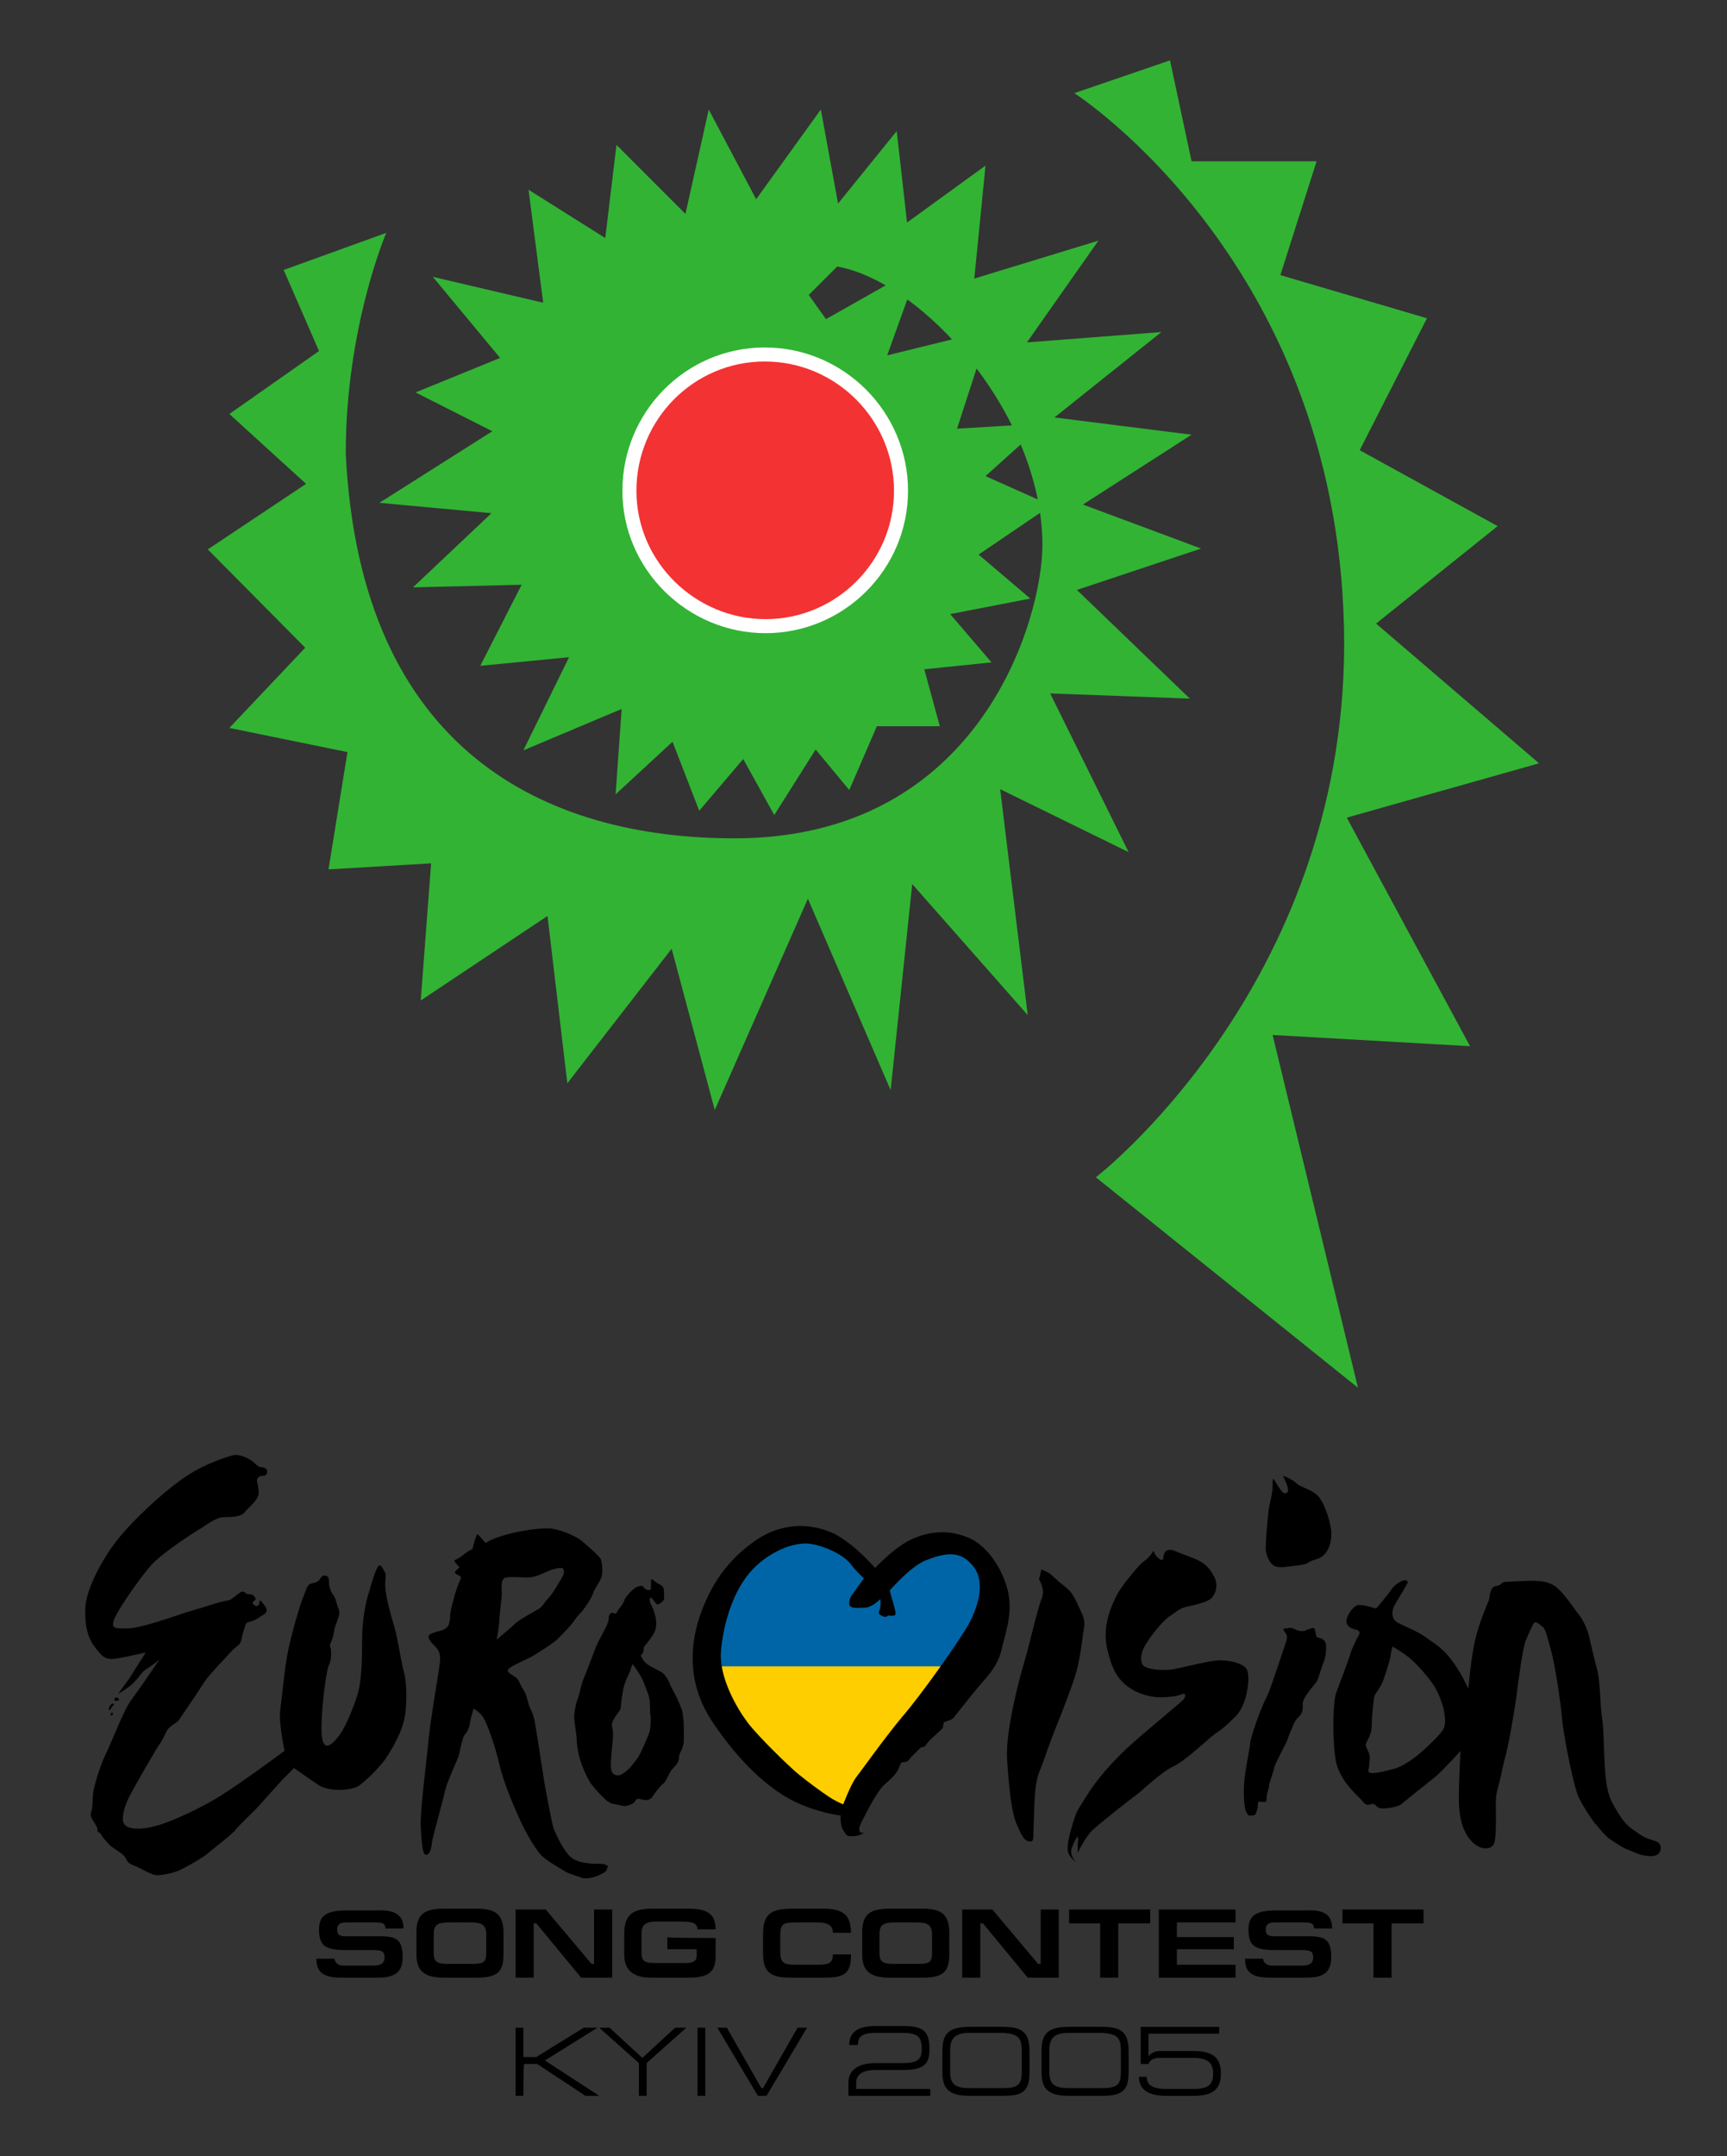 <?xml version="1.0" encoding="utf-8"?>
<!-- Generator: Adobe Illustrator 21.0.2, SVG Export Plug-In . SVG Version: 6.00 Build 0)  -->
<svg version="1.1"
	 id="svg2" inkscape:version="0.47 r22583" sodipodi:docname="ESC 2006.svg" xmlns:cc="http://creativecommons.org/ns#" xmlns:dc="http://purl.org/dc/elements/1.1/" xmlns:inkscape="http://www.inkscape.org/namespaces/inkscape" xmlns:rdf="http://www.w3.org/1999/02/22-rdf-syntax-ns#" xmlns:sodipodi="http://sodipodi.sourceforge.net/DTD/sodipodi-0.dtd" xmlns:svg="http://www.w3.org/2000/svg"
	 xmlns="http://www.w3.org/2000/svg" xmlns:xlink="http://www.w3.org/1999/xlink" x="0px" y="0px" viewBox="0 0 200.3 250"
	 style="enable-background:new 0 0 200.3 250;" xml:space="preserve">
<rect x="0" y="0" width="200.3" height="250" fill="#333333" stroke="none"/>
<style type="text/css">
	.st0{fill:#FFCE00;}
	.st1{fill:#0065A6;}
	.st2{fill:#32B334;}
	.st3{fill:#F33233;stroke:#FFFFFF;stroke-width:1.626;}
</style>
<defs>
	
	
		<inkscape:perspective  id="perspective10" inkscape:persp3d-origin="372.04724 : 350.78739 : 1" inkscape:vp_x="0 : 526.18109 : 1" inkscape:vp_y="0 : 1000 : 0" inkscape:vp_z="744.09448 : 526.18109 : 1" sodipodi:type="inkscape:persp3d">
		</inkscape:perspective>
	
		<inkscape:perspective  id="perspective2824" inkscape:persp3d-origin="0.5 : 0.33333333 : 1" inkscape:vp_x="0 : 0.5 : 1" inkscape:vp_y="0 : 1000 : 0" inkscape:vp_z="1 : 0.5 : 1" sodipodi:type="inkscape:persp3d">
		</inkscape:perspective>
	
		<inkscape:perspective  id="perspective3595" inkscape:persp3d-origin="285 : 76.076665 : 1" inkscape:vp_x="0 : 114.115 : 1" inkscape:vp_y="0 : 1000 : 0" inkscape:vp_z="570 : 114.115 : 1" sodipodi:type="inkscape:persp3d">
		</inkscape:perspective>
	
		<inkscape:perspective  id="perspective3643" inkscape:persp3d-origin="0.5 : 0.33333333 : 1" inkscape:vp_x="0 : 0.5 : 1" inkscape:vp_y="0 : 1000 : 0" inkscape:vp_z="1 : 0.5 : 1" sodipodi:type="inkscape:persp3d">
		</inkscape:perspective>
</defs>
<sodipodi:namedview  bordercolor="#666666" borderopacity="1.0" id="base" inkscape:current-layer="g3272" inkscape:cx="169.8546" inkscape:cy="108.0654" inkscape:document-units="px" inkscape:guide-bbox="true" inkscape:pageopacity="0.0" inkscape:pageshadow="2" inkscape:window-height="1000" inkscape:window-maximized="1" inkscape:window-width="1920" inkscape:window-x="-8" inkscape:window-y="-8" inkscape:zoom="1.7417504" pagecolor="#ffffff" showgrid="false" showguides="true">
	<inkscape:grid  empspacing="5" enabled="true" id="grid2830" snapvisiblegridlinesonly="true" type="xygrid" visible="true">
		</inkscape:grid>
</sodipodi:namedview>
<g>
	<path id="path3701" class="st0" d="M82,192.2c0.1,0.2,3.8,9.1,3.8,9.1l8,6.7l4.5,1.5l4.6-5.1l9.1-11l0.2-3.2
		C112.2,190.2,82,192.2,82,192.2z"/>
	<path id="path3703" class="st1" d="M82,193.2h30.7l1.5-3.5l0.5-6.6l-2.7-3.8l-3.9-0.1l-4.4,3.4l-3-0.2l-3.3-2.9l-6.9-1.4
		c0,0-5,3.6-5.4,4.1c-0.4,0.5-3.1,6.9-3.1,6.9S82,193.2,82,193.2z"/>
	<path id="path3705" d="M26.7,185.5c-1.6,0.3-2.5,0.7-4.3,1.2c-1.7,0.5-3.5,1.2-5.4,1.7c-1.9,0.5-2.3,0.4-3.1,0.4
		c-0.8,0-1.1-0.3-0.4-1.6c0.7-1.3,2.9-4.5,4.1-5.8c1.3-1.4,4.7-3.6,5.7-4.2c0.9-0.6,1.9-1.3,2.7-1.3c0.8,0,2,0,2.4-0.6
		c0.5-0.6,1.6-1.4,1.6-2.2c0-0.9-0.2-1.1-0.2-1.5c0.1-0.4,0.4-0.5,0.8-0.5c0.4,0,0.6-0.7,0.1-0.9c-0.5-0.2-0.5,0.1-1.1-0.5
		c-0.6-0.6-1.8-1.1-2.4-1c-0.7,0.1-3.6,1.1-5.5,2.4c-1.9,1.2-5.2,4.1-7.3,6.5c-2.1,2.3-4.4,6.4-4.5,8.8c-0.1,2.4,0.4,3.7,1.2,4.7
		c0.8,1,1.1,1.4,2.4,1.2c1.2-0.2,3.4-0.7,3.4-0.7s-1.4,2.2-1.9,3c-0.6,0.8-1.3,1.8-1.3,1.8s1.5-0.9,1.9-1.4c0.5-0.5,0.7-1,1.4-1.5
		c0.7-0.4,1.5-1.1,1.5-1.1s-2.3,3.4-3.2,4.6c-0.9,1.1-2.3,4.9-3,6.3c-0.7,1.4-1.5,4.1-1.5,4.7c-0.1,0.7,0,0.7-0.1,1.5
		c-0.1,0.8-0.4,0.8,0.1,1.6c0.5,0.8,0.5,0.8,0.5,1.1c0,0.3,0.3,0.2,0.5,0.6c0.2,0.4,0.4,0.5,0.8,1c0.4,0.5,1.8,1.1,2,1.7
		c0.3,0.6,0.5,0.6,1.4,1c0.8,0.4,1.5,0.8,2,0.9c0.5,0.1,2-0.2,2.7-0.5c0.7-0.3,3-1.6,3.5-2.1c0.6-0.5,2.3-1.8,3-2.5
		c0.6-0.8,2.2-2.2,2.9-3c0.6-0.7,2-2.2,2.6-2.9c0.6-0.6,1.4-1.4,1.4-1.4s1.7,1.2,2.9,2c1.3,0.8,3.9,0.6,4.7,0
		c0.9-0.7,1.8-1.6,2.3-2.2c0.6-0.6,1-1.3,1.6-2.3c0.5-1,1.1-2,1.4-3.7c0.2-1.7,0.2-3.8-0.2-5.1c-0.3-1.2-0.7-3.9-1.1-5.2
		c-0.4-1.3-0.9-3.2-1-4.3c-0.1-1.1,0.2-1.5-0.1-2c-0.3-0.5-0.5-1-0.8-0.5c-0.3,0.5-0.7,1.8-1,2.9c-0.4,1.1-0.8,3.4-0.8,5.4
		c0,2,0,4.9-0.6,6.7c-0.6,1.8-1.5,3.9-2.2,4.7c-0.7,0.9-1.8,1.9-1.9-0.5c-0.1-2.3,0.5-7,0.8-7.7c0.3-0.7,0.3-1,0.3-1.7
		c0-0.7-0.3-0.5,0-1.1c0.3-0.6,0.3-1.3,0.5-1.9c0.2-0.6,0.6-1.3,0.4-1.9c-0.3-0.6-0.3-1.2-0.6-1.6c-0.3-0.4-0.4-0.7-0.5-1.1
		s0.1-1.1-0.4-1.2c-0.4-0.1-0.5,0.1-0.7,0.4c-0.2,0.3-0.5,0.4-1,0.5c-0.5,0.1-0.6,0.8-0.9,1.5c-0.3,0.6-1.5,4.6-1.9,6.9
		c-0.4,2.3-0.6,4.9-0.8,6.3c-0.2,1.4,0.5,4.7,0.5,4.7s-5,3.7-7.1,5c-2.1,1.4-5.9,3.2-7.8,3.7c-1.8,0.5-3.1,0.4-3.6-0.1
		c-0.5-0.5-0.2-1.8,0.4-3.1c0.6-1.2,3.3-5.9,3.7-6.4c0.4-0.6,0.5-1,0.8-1.5c0.3-0.5,1-0.8,1.3-1.1c0.2-0.3,1.5-2.2,2.1-3.1
		c0.6-0.9,0.7-1.1,1.2-1.8c0.5-0.6,1.3-1.5,1.7-1.9c0.4-0.4,0.8-0.9,1.3-1.4c0.5-0.5,0.9-0.6,1-1.2c0.1-0.6,0.3-1.1,0.4-1.5
		c0.1-0.3,0.1-0.5,0.7-0.6c0.7-0.2,1.1-0.6,1.5-0.8c0.4-0.3,0.4-0.5,0.2-0.9c-0.3-0.4-0.7-1-0.7-0.6c0,0.4-0.3,0.7-0.6,0.4
		c-0.4-0.3-0.1-0.4,0.1-0.6c0.2-0.2-0.3-0.6-0.3-0.6l-0.7-0.1c0,0-0.3-0.4-0.7-0.2C27.5,184.9,26.7,185.5,26.7,185.5z"/>
	<path id="path3707" d="M13.4,196.8c-0.1,0.2-0.3,0.3,0,0.4c0.2,0,0.4,0,0.4-0.2C13.7,196.8,13.4,196.8,13.4,196.8z"/>
	<path id="path3709" d="M12.9,197.6c-0.2,0.2-0.3,0.5-0.3,0.6c0.1,0.1,0.2,0.1,0.3-0.2c0.2-0.3,0.4-0.3,0.3-0.4
		C13.1,197.4,12.9,197.6,12.9,197.6z"/>
	<path id="path3711" d="M12.9,198.6c-0.1,0.2-0.1,0.2,0,0.3c0.1,0,0.2-0.1,0.2-0.2C13.1,198.5,12.9,198.6,12.9,198.6z"/>
	<path id="path3713" d="M69.6,216.1c-0.7,0-2.4,0-3.3-0.7c-0.9-0.7-1.8-2.7-2.1-3.4c-0.2-0.7-0.6-2.9-0.9-4.4
		c-0.3-1.6-0.8-5.2-1-6.3c-0.2-1.1-0.3-2.3-0.7-3c-0.4-0.7-0.4-1.6-0.9-2.4c-0.6-0.9-0.4-1.1-1-1.5c-0.6-0.4-1.1-0.6-0.6-1
		c0.5-0.4,2.2-1.1,2.7-1.4c0.5-0.3,2.6-1.6,3-2.1c0.5-0.5,1.4-1.4,1.8-2c0.4-0.6,0.6-0.7,1-1.2c0.4-0.5,1-1.4,1.2-2
		c0.2-0.6,0.6-1,0.9-1.7c0.3-0.7,0.1-1.8,0-2.2c-0.2-0.4-1.8-1.8-2.3-2.2s-2.5-1.4-3.9-1.4c-1.3,0-3,0.3-3.9,0.5
		c-0.9,0.2-1.8,0.5-2.3,0.7c-0.5,0.2-1,0.5-1,0.5s-0.3-0.4-0.6-0.7c-0.3-0.3-0.3-0.5-0.5,0c-0.2,0.5-0.4,1.4-0.4,1.4
		s-0.5,0.2-1.1,0.7c-0.6,0.5-1,0.6-1,0.6s0,0.2,0.3,0.5c0.3,0.3,0.3,0.3,0.3,0.3s-0.2,0.2-0.3,0.3c-0.1,0.1-0.4,0.3-0.1,0.5
		c0.3,0.2,0.7,0.2,0.5,0.6c-0.2,0.5-0.4,0.9-0.7,2c-0.3,1.1-0.5,1.8-0.5,2.5c-0.1,0.6-0.1,0.9-0.5,1.2c-0.4,0.3-0.9,0.3-1.4,0.5
		c-0.5,0.2-0.9,0.3-0.3,1.1c0.6,0.7,1.2,0.9,1,2.5c-0.2,1.6-1.2,7.1-1.4,9.9c-0.3,2.8-0.9,7.5-0.8,9.1c0.1,1.6,0.2,3,0.5,3.1
		c0.3,0.2,0.7-0.2,0.8-1.4c0.2-1.1,1.3-4.9,1.5-5.9c0.2-0.9,1-2.7,1.4-3.6c0.4-0.8,0.5-2.6,1-3.1c0.5-0.5,0.5-1.5,0.7-2.1
		c0.2-0.6,0.2-0.8,0.2-0.8s0.8,0.4,1.2,1.1c0.4,0.7,1.3,3.1,1.8,5.3c0.5,2.2,1.8,5.2,2.5,6.7c0.7,1.5,1.6,3,2.2,3.7
		c0.5,0.7,2.2,1.6,2.8,2c0.6,0.4,1.6,0.6,2,0.8c0.5,0.2,1.5,0,2.1-0.3c0.6-0.3,0.9-0.4,0.9-0.8C70.7,216.4,70.3,216.1,69.6,216.1z
		 M57.6,190.1c0,0,0.2-1,0.3-1.9c0-0.9,0.3-2.9,0.3-3.4c0-0.5-0.2-1.8,0.5-1.9c0.7-0.1,1.9,0,2.5,0c0.7,0,1.4-0.3,2.3-0.7
		c0.9-0.4,1.3-0.4,1.6-0.4c0.3,0,0.4,0.3,0.2,0.9c-0.3,0.5-1.2,2.1-1.7,2.6c-0.5,0.5-0.7,1.1-1.4,1.4c-0.7,0.4-1.6,0.9-2.3,1.4
		C59.2,188.8,57.6,190.1,57.6,190.1z"/>
	<path id="path3715" d="M79.1,198.3c-0.4-1.2-1.1-2.4-1.3-2.8c-0.2-0.5-0.5-1.3-1.2-1.7c-0.7-0.4-1.1-0.5-1.6-0.9
		c-0.5-0.4-0.7-1-0.7-1s0.2,0,0.3-0.4c0.1-0.4,0-0.5,0.2-0.7c0.2-0.2,1-1.2,1.2-1.8c0.2-0.6,0.1-1.4-0.1-2c-0.2-0.7-0.4-0.9-0.5-1.2
		c-0.1-0.4,0-0.7,0.2-0.5c0.2,0.2,0.4,0.6,0.6,0.7c0.2,0.1,0.5-0.2,0.7-0.4c0.2-0.1,0.1-0.5,0.1-1.1s-0.3-0.7-0.7-0.9
		c-0.4-0.2-0.8-0.8-0.8-0.3c0,0.5,0,0.7,0,0.9c0,0.2-0.5,0.2-0.7,0c-0.2-0.2-0.2-0.4-0.6-0.3c-0.5,0.1-0.5,0.2-0.9,0.5
		c-0.3,0.3-0.8,0.8-0.9,1.2c-0.2,0.4-0.2,0.4-0.5,0.8c-0.3,0.3-0.3,0.6-0.5,0.7c-0.2,0-0.4-0.3-0.7,0.1c-0.2,0.4,0,0.4-0.2,0.9
		c-0.1,0.5-1.1,2.1-1.4,2.9c-0.3,0.8-1.1,2.9-1.4,3.6c-0.3,0.7-0.5,1.9-0.7,2.4c-0.2,0.5-0.4,1.4-0.4,2.1s0.3,2,0.3,2.8
		c0,0.8,0.4,2.4,0.7,3c0.2,0.6,0.8,1.8,1.1,2.1c0.3,0.4,1,1.2,1.7,1.8c0.7,0.5,0.8,0.3,1.5,0.5c0.7,0.2,0.7,0.1,1.3-0.1
		c0.6-0.2,0.4-0.8,1.1-0.6c0.7,0.2,1.1,0.1,1.4-0.3c0.2-0.4,0.8-1.1,1.1-1.4c0.3-0.2,0.4-0.4,0.6-0.8c0.2-0.4,0.3-0.6,0.5-0.9
		c0.2-0.2,0.7-0.7,0.8-1.1c0.1-0.4,0-0.5,0.2-0.9c0.2-0.4,0.2-0.4,0.4-1.1C79.3,201.3,79.4,199.5,79.1,198.3z M75.3,200.9
		c-0.2,0.5-0.9,2.3-1.4,3c-0.5,0.7-1,1.3-1.6,1.7c-0.5,0.4-1.3,0.3-1.4-0.4c-0.2-0.7,0.2-3.2,0.2-4.1s-0.3-1,0-1.6
		c0.2-0.5,1-1.3,0.9-1.6c0-0.3,0.2-1.8,0.4-2.5s0.6-1.4,0.7-1.7c0.1-0.4,0.3-0.8,0.3-0.8c0,0.2,0.3,0.4,0.7,1.1
		c0.5,0.7,0.9,2,1.1,2.5c0.2,0.5,0.2,1.6,0.2,2.1C75.5,199,75.5,200.4,75.3,200.9z"/>
	<path id="path3717" d="M116.8,184.1c-0.8-2.8-2.7-5.2-4.7-5.9c-2-0.8-4.2-0.7-6.2,0.2c-2,0.8-4.4,3.4-4.4,3.4s-2.4-2.8-4.8-4
		c-2.4-1.1-5.8-1.5-9.2,0.9c-3.4,2.4-5.1,5.3-6.2,8.3c-1.1,3-1.9,7.8,1.3,12.6c3.2,4.8,6.6,7.8,9.4,9.2c2.8,1.4,5.5,1.7,5.5,1.7
		s-0.1,1.1,0.3,1.7c0.4,0.6,0.3,0.7,1.1,0.7c0.8,0,1.3-0.4,1.3-0.4s-1,0.2-0.3-1.2s1.8-3.5,2.5-4.2c0.7-0.7,1.3-1.1,1.7-1.8
		c0.4-0.7,0.2-1,0.8-1c0.6-0.1,0.4-0.2,0.8-0.6c0.4-0.4,0.6-0.6,0.9-0.9c0.3-0.4,0.6-0.1,0.8-0.5c0.2-0.4,1.4-1.4,1.8-1.8
		c0.4-0.4,0-0.8,0.5-0.9c0.5-0.2,0.8-0.2,1.1-0.7c0.4-0.5,2.3-2.9,3-3.7c0.7-0.8,1.8-1.9,2.3-3.7
		C116.6,189.3,117.6,186.9,116.8,184.1z M112.3,188.4c-1.2,2.1-5.6,8.3-7.7,10.7c-2,2.4-4.7,6.2-5.4,7.1c-0.6,0.9-1.4,3-1.4,3
		s-0.8-0.3-1.7-0.9c-0.9-0.6-2.4-1.7-3.5-2.6s-4.7-4.4-5.9-6c-1.2-1.6-3.2-5-3.1-8c0.2-2.9,1.2-6.8,3.3-9.3c2.1-2.5,5.3-3.7,7.1-3.4
		c1.9,0.3,4,1.4,4.7,2.4c0.8,1,1.5,1.6,1.5,1.6s-0.6,0.8-1,1.4c-0.5,0.6-0.6,0.9-0.6,0.9s-0.3,0.8,0.1,1c0.4,0.2,1,0.1,1.5,0.1
		c0.5,0,0.6-0.1,1-0.3c0.4-0.2,0.9-0.7,0.9-0.7s0.1,0.9-0.1,1.3c-0.2,0.4,0,0.5,0.4,0.7c0.4,0.2,0.6-0.1,0.6-0.1s0.6,0.1,0.7,0
		c0.2,0,0.2-0.3,0.1-0.7c-0.1-0.4-0.3-1.1-0.4-1.4c-0.1-0.3-0.2-0.8-0.2-0.8s2.4-2.8,4.2-3.5c1.8-0.7,3.8-1.3,5.3,0.5
		C114.4,183.2,113.5,186.2,112.3,188.4L112.3,188.4z"/>
	<path id="path3719" d="M121.4,203.1c0.5-1.4,1.4-3.7,1.7-4.4c0.3-0.8,1.2-3.1,1.6-4.4c0.4-1.2,0.8-3.7,0.9-4.8
		c0.2-1.1,0.3-1.6-0.2-2.6c-0.5-1-0.8-2-1.6-2.7c-0.9-0.8-0.7-0.5-1.3-1.1c-0.6-0.5-0.7-0.7-1.2-0.9c-0.5-0.2-0.5-0.4-0.6,0.1
		c-0.1,0.5-0.2,0.8-0.2,0.8s0.8,1.2,0.3,2.3c-0.5,1.2-1.5,5.7-2,7.3c-0.5,1.6-2.2,8-2,11.2c0.2,3.2,0.5,6.4,1.2,7.8
		c0.6,1.4,0.9,1.8,1.5,1.8c0.5,0,0.3-0.5,0.4-2.3c0.1-1.8,0-4.3,0.7-5.9C121.2,203.8,121.4,203.1,121.4,203.1L121.4,203.1z"/>
	<path id="path3721" d="M125,214.8c0,0,0.9-1.8,1.6-2.5c0.7-0.7,4.5-3.7,5.2-4.2c0.7-0.5,2.8-2.6,4.3-3.3s4.2-3.4,5-3.9
		c0.8-0.5,1.6-1.3,2-1.7c0.5-0.4,1.1-1.3,1.4-2.5c0.3-1.2,0.5-2.9-0.1-3.4c-0.5-0.5-1.8-0.8-2.9-0.8c-1.1,0-3.7,0.7-5.2,1
		c-1.5,0.3-3.4,0-3.7-0.4c-0.4-0.4-0.3-1.5,0.2-2.3c0.5-0.9,1.9-2.7,2.7-3.3c0.8-0.5,1.2-1,2.1-1.2c0.9-0.2,2.4-0.5,2.9-1
		c0.5-0.5,0.9-1.6,0.2-2.7c-0.6-1.1-1.3-1.6-2.7-2.1c-1.4-0.5-1.9-0.8-2.2-0.8c-0.3,0-0.5,0-0.7,0.3c-0.2,0.3-0.2,0.8-0.2,0.8
		s-0.2,0.2-0.6-0.2c-0.4-0.3-0.5-0.8-0.5-0.8s-0.6,0.9-1.1,1.2c-0.5,0.3-2.4,2.6-3.1,3.8c-0.6,1.2-1.8,3.6-1.2,6.3
		c0.6,2.7,1.4,4,3.3,5c1.9,0.9,3.4,0.7,4.3,0.6c0.9-0.1,1.2-0.4,1.4-0.3c0.1,0.1,0.1,0.5-0.3,0.8c-0.4,0.4-4.2,3.5-6.4,5.5
		c-2.2,2.1-3.5,3.7-4.6,5.4c-1.1,1.8-1.2,1.7-1.7,3.4c-0.5,1.7-0.7,2.8-0.5,3.3c0.2,0.6,0.9,1.1,0.9,1.1s-0.8-0.8-0.5-1.6
		c0.3-0.9,0.7-1.4,0.7-1.4s0.1,0.4,0,0.8C125,214.4,125,214.8,125,214.8z"/>
	<path id="path3723" d="M148.8,171.1c0,0,1.1,0.4,1.6,0.9c0.5,0.5,1.9,0.7,2.6,1.6c0.7,0.9,1.5,3.3,1.4,4.4c0,1.1-0.5,2.5-1.8,2.8
		c-1.3,0.4-0.5,0.5-2.1,0.7c-1.6,0.2-2,0.3-2.6,0.1c-0.6-0.2-1.1-1.3-1.1-2.1c0-0.8,0.2-3.6,0.4-4.8c0.3-1.3,0.4-1.9,0.4-2.4
		c0-0.5,0-1.1,0.2-0.7c0.2,0.3,0.4,0.7,0.7,1.1c0.3,0.4,0.4,0.5,0.7,0.4c0.3-0.1,0.2-0.6,0-1.1C149,171.5,148.8,171.1,148.8,171.1
		L148.8,171.1z"/>
	<path id="path3725" d="M151.1,197.4c0.3-1.1,1.5-2.1,1.7-2.6c0.2-0.5,0.5-1.6,0.8-2.3c0.2-0.7,0.2-1.1,0.2-1.5c0-0.4,0-0.7-0.5-1
		c-0.5-0.2-0.6,0-0.7-0.6c-0.1-0.7-0.2-0.7-0.5-0.6c-0.3,0.1-0.7,0.2-0.8,0.3c-0.1,0-0.6,0.1-1.1-0.2c-0.5-0.2-0.5-0.2-0.9-0.1
		c-0.4,0-0.6,0-0.3,0.4c0.3,0.4,0.3,0.6,0.2,1c-0.1,0.4-0.9,2.7-1.3,3.9c-0.4,1.2-0.7,2.1-1.2,3.1c-0.5,1-1.6,4-1.7,4.9
		c-0.1,0.9-0.6,3.2-0.7,4.6c-0.1,1.4,0,3.1,0.3,3.5c0.3,0.4,0.2,0.3,0.6,0.3c0.5,0,0.5-0.3,0.6-0.7c0.2-0.4-0.1-1,0.4-0.9
		c0.5,0,0.7,0.2,0.7-0.4c0-0.6,0.3-1.1,0.3-1.6c0.1-0.4,0.6-1.8,0.6-2c0-0.2,1.1-2.3,1.3-2.7c0.2-0.3,0.4-1.1,0.6-1.5
		c0.2-0.3,0.3-1.1,0.9-1.6c0.5-0.5,0.5-0.9,0.5-1.3C151.1,197.7,151.1,197.4,151.1,197.4L151.1,197.4z"/>
	<path id="path3727" d="M191.5,213.3c-0.7-0.2-1.2-0.5-2-1.1c-0.8-0.5-1.4-1.2-2.3-2.8c-0.9-1.5-1-3.3-1.1-5.1
		c-0.1-1.8-0.1-4-0.3-5.2c-0.2-1.2-0.2-3.9-0.5-5.3c-0.4-1.4-0.9-3.7-1-4.1c-0.1-0.5-0.7-2-1.2-2.5c-0.4-0.5-1.4-2.1-2.5-3.1
		c-1.1-1-3-0.8-3.7-0.8c-0.6,0-1.6,0.1-2.2,0.1c-0.6,0-0.5,0.4-1.2,0.5c-0.7,0.1-0.7,1.1-0.8,1.6c-0.2,0.5-1.1,2.5-1.6,4.6
		c-0.5,2.1-0.8,5.7-0.8,5.7s-0.7-1.6-1.7-3c-1-1.4-1.7-1.9-3-2.8c-1.3-1-3.2-1.6-3.7-2c-0.5-0.4-0.5-1.2-0.2-1.8
		c0.3-0.6,1.1-1.8,1.4-2.4c0.4-0.5,0-0.7-0.5-0.5c-0.4,0.2-0.9,0.5-1.3,1.1c-0.4,0.6-1.7,2.1-1.7,2.1s-1.6-0.5-2.1-0.4
		c-0.5,0.1-1.1,0.9-1.3,1.6c-0.2,0.7,0.4,1.1,0.9,1.2c0.5,0.1,0.7,0.3,0.5,0.7c-0.2,0.3-0.8,1.5-1,2.2c-0.2,0.7-1.3,3.6-1.6,4.4
		c-0.4,0.8-0.5,5.3-0.1,7.8c0.4,2.5,2.7,4.3,3.1,4.8c0.4,0.5,0.5,0.5,1,0.4c0.5-0.2,0.5,0.2,0.9,0.4c0.4,0.2,2,0,2.6-0.4
		c0.6-0.5,3.1-2.5,4.1-3.3c1-0.9,2.8-2.9,2.8-2.9s-0.2,3.1-0.2,5.5s0.5,4.1,1.7,5.2c1.2,1,2.2,0.6,2.4,0c0.2-0.6,0.2-2.1,0.2-3.2
		c0-1.1-0.1-2.1,0.2-3.1c0.3-1,0.5-2.2,0.8-3.4c0.4-1.2,1.2-5.9,1.4-7.5s0.7-5.5,1.1-6.4s0.7-1.6,0.9-1.9c0.2-0.3,0.6,0.1,1,0.4
		c0.4,0.3,0.6,1.4,1,2.8c0.4,1.4,1.1,5.7,1.3,8.2c0.3,2.5,1.4,7.8,1.9,8.8c0.5,1,1.2,2.1,1.8,2.9c0.6,0.7,1.4,1.7,1.9,2
		c0.5,0.3,1.3,0.9,2.1,1.2c0.8,0.3,1.2,0.6,2.3,0.7c1,0.1,1.4-0.4,1.4-0.8C192.7,213.7,192.2,213.5,191.5,213.3L191.5,213.3z
		 M167.4,200.5c-0.4,0.7-2.6,2.8-3.5,3.4c-0.9,0.6-1.6,1.1-2.7,1.3c-1,0.3-2.2,0.5-2.4,0.3c-0.2-0.2,0-0.5,0-0.9
		c0-0.4,0.2-0.9-0.1-1.5c-0.2-0.6-0.5-0.6-0.1-1.3c0.4-0.7,0.5-1.3,0.5-1.9c0-0.7,0.2-2.9,0.3-3.2c0.1-0.4,0.7-1,1-1.8
		c0.3-0.8,0.9-2.7,0.9-3s0.2-1,0.2-1s1.8,1,2.7,2c0.9,0.9,1.8,2,2.2,2.7c0.4,0.6,0.8,1.7,1,2.4C167.5,198.5,167.8,199.8,167.4,200.5
		L167.4,200.5z"/>
	<path id="path3729" d="M46.8,223.6h-2.1c0-0.5-0.2-0.7-1.1-0.7h-3.5c-0.6,0-1,0.2-1,0.8c0,0.7,0.4,0.8,1,0.8h3.8
		c1.9,0,2.8,0.2,2.8,2.4c0,1.7-0.8,2.4-2.9,2.4h-4.2c-2.2,0-2.9-0.7-2.9-2.2h2.1c0,0.4,0.4,0.8,1,0.8h3.5c0.9,0,1.3-0.3,1.3-0.9
		c0-0.6-0.1-0.9-1.3-0.9h-3.1c-2.4,0-3.2-0.4-3.2-2.4c0-1.6,0.9-2.2,3.2-2.2h3.5C45.9,221.4,46.8,222.1,46.8,223.6z"/>
	<path id="path3731" d="M50.3,226.4v-2.1c0-1.1,0.4-1.4,1.7-1.4h2.7c1.2,0,1.7,0.3,1.7,1.4v2.1c0,1.1-0.3,1.3-1.6,1.3h-2.8
		C50.7,227.7,50.3,227.5,50.3,226.4z M58.4,226.6v-2.5c0-2.2-1-2.8-3.1-2.8h-3.8c-2.4,0-3.2,0.7-3.2,2.8v2.5c0,1.9,0.9,2.7,3.2,2.7
		h3.8C57.7,229.3,58.4,228.6,58.4,226.6z"/>
	<path id="path3733" d="M63.3,221.4l5.3,6.3h0.3v-6.3H71v7.9h-3.6l-5.2-6.3h-0.3v6.3h-2.1v-7.9C59.8,221.4,63.3,221.4,63.3,221.4z"
		/>
	<path id="path3735" d="M83,224.7v2.1c0,1.9-0.9,2.5-3.2,2.5h-4.2c-2.1,0-3.2-0.8-3.2-2.7v-2.4c0-2.1,0.9-2.9,3.2-2.9h4.2
		c2.1,0,3.2,0.5,3.2,2.4h-2.1c0-0.6-0.4-0.9-1.7-0.9h-3.1c-1.3,0-1.7,0.4-1.7,1.5v2c0,1.1,0.3,1.3,1.7,1.3h3.4c1,0,1.3-0.3,1.3-0.8
		v-0.8h-3.4v-1.4C77.4,224.7,83,224.7,83,224.7z"/>
	<path id="path3737" d="M98.7,226.6c0,2.1-0.6,2.7-3.1,2.7h-3.9c-2.4,0-3.2-0.7-3.2-2.8v-2.2c0-2.3,0.8-3,3.4-3h3.5
		c2.1,0,3.3,0.5,3.3,2.8h-2.1c0-0.8-0.5-1.2-1.7-1.2h-2.7c-1.4,0-1.7,0.2-1.7,1.5v2c0,1.2,0.5,1.4,1.7,1.4h2.7
		c1.2,0,1.7-0.2,1.7-1.2C96.6,226.6,98.7,226.6,98.7,226.6z"/>
	<path id="path3739" d="M102,226.4v-2.1c0-1.1,0.4-1.4,1.7-1.4h2.7c1.2,0,1.7,0.3,1.7,1.4v2.1c0,1.1-0.3,1.3-1.6,1.3h-2.8
		C102.4,227.7,102,227.5,102,226.4z M110.1,226.6v-2.5c0-2.2-1-2.8-3.1-2.8h-3.8c-2.4,0-3.2,0.7-3.2,2.8v2.5c0,1.9,0.9,2.7,3.2,2.7
		h3.8C109.4,229.3,110.1,228.6,110.1,226.6z"/>
	<path id="path3741" d="M115.1,221.4l5.3,6.3h0.3v-6.3h2.1v7.9h-3.6l-5.2-6.3h-0.3v6.3h-2.1v-7.9H115.1L115.1,221.4z"/>
	<path id="path3743" d="M133.4,221.4v1.6h-3.7v6.3h-2.1V223H124v-1.6C124,221.4,133.4,221.4,133.4,221.4z"/>
	<path id="path3745" d="M134.4,221.4h8.9v1.5h-6.8v1.7h6.6v1.4h-6.6v1.8h6.8v1.5h-8.9C134.4,229.3,134.4,221.4,134.4,221.4z"/>
	<path id="path3747" d="M154.5,223.6h-2.1c0-0.5-0.2-0.7-1.1-0.7h-3.5c-0.6,0-1,0.2-1,0.8c0,0.7,0.4,0.8,1,0.8h3.8
		c1.9,0,2.8,0.2,2.8,2.4c0,1.7-0.8,2.4-2.9,2.4h-4.2c-2.2,0-2.9-0.7-2.9-2.2h2.1c0,0.4,0.4,0.8,1,0.8h3.5c0.9,0,1.3-0.3,1.3-0.9
		c0-0.6-0.1-0.9-1.3-0.9H148c-2.4,0-3.2-0.4-3.2-2.4c0-1.6,0.9-2.2,3.2-2.2h3.5C153.7,221.4,154.5,222.1,154.5,223.6L154.5,223.6z"
		/>
	<path id="path3749" d="M165.1,221.4v1.6h-3.7v6.3h-2.1V223h-3.6v-1.6H165.1L165.1,221.4z"/>
	<path id="path3751" d="M60.7,243h-0.9v-7.9h0.9v3.4h1.5l5.5-3.4h1.6l-6.1,3.8l6.3,4.1h-1.6l-5.6-3.7h-1.5
		C60.7,239.3,60.7,243,60.7,243z"/>
	<path id="path3753" d="M79.6,235.1l-4.6,4.1v3.8h-0.9v-3.8l-4.6-4.1h1.2l3.8,3.5l3.8-3.5H79.6z"/>
	<path id="path3755" d="M81.8,243h-0.9v-7.9h0.9V243z"/>
	<path id="path3757" d="M93.6,235.1l-4.7,7.9h-1l-4.7-7.9h1.1l4,7h0.2l4-7H93.6z"/>
	<path id="path3759" d="M107.9,243h-9.5v-1.5c0-1.4,1-2.3,3.2-2.3h3.1c1.7,0,2.2-0.4,2.2-1.6c0-1.4-0.4-1.9-2.2-1.9h-3.1
		c-1.7,0-2.1,0.5-2.1,1.4h-1c0-1.5,1-2.2,3.1-2.2h3.1c2.4,0,3.1,0.6,3.1,2.7c0,1.7-0.6,2.4-3.1,2.4h-3.1c-1.8,0-2.3,0.7-2.3,1.5v0.7
		h8.6L107.9,243L107.9,243z"/>
	<path id="path3761" d="M118.5,237.7v2.5c0,1.5-0.4,1.9-2.2,1.9h-3.8c-1.7,0-2.3-0.4-2.3-1.9v-2.5c0-1.5,0.7-2,2.3-2h3.8
		C118,235.8,118.5,236.2,118.5,237.7z M119.4,240.3v-2.5c0-2.3-1-2.8-3.1-2.8h-3.8c-2.5,0-3.2,0.8-3.2,2.8v2.5c0,2,0.9,2.7,3.2,2.7
		h3.8C118.6,243,119.4,242.5,119.4,240.3z"/>
	<path id="path3763" d="M130,237.7v2.5c0,1.5-0.4,1.9-2.2,1.9h-3.8c-1.7,0-2.3-0.4-2.3-1.9v-2.5c0-1.5,0.7-2,2.3-2h3.8
		C129.5,235.8,130,236.2,130,237.7z M130.9,240.3v-2.5c0-2.3-1-2.8-3.1-2.8h-3.8c-2.5,0-3.2,0.8-3.2,2.8v2.5c0,2,0.9,2.7,3.2,2.7
		h3.8C130,243,130.9,242.5,130.9,240.3z"/>
	<path id="path3765" d="M138.4,243h-3.1c-2.1,0-3.2-0.7-3.2-2.2h0.9c0,0.9,0.6,1.4,2.3,1.4h3.1c1.8,0,2.3-0.5,2.3-1.8
		c0-1.2-0.6-1.8-2.3-1.8h-3.8c-0.8,0-1.2,0.2-1.4,0.7h-0.9v-4.3h9.1v0.8h-8.2v2.6c0.2-0.2,0.6-0.6,1.3-0.6h3.9
		c2.3,0,3.2,0.8,3.2,2.6C141.6,242.3,140.6,243,138.4,243L138.4,243z"/>
</g>
<g>
	
		<path id="path2863" sodipodi:nodetypes="ccccccccccccccccccccccccccccccccccccccccccccccccccccccccccccccccccccccccccccccccccscccc" class="st2" d="
		M44.8,27l-11.9,4.3l4.1,9.4l-10.4,7.3l8.9,8.1l-11.4,7.6l11.3,11.4l-8.8,9.3l13.7,2.8l-2.2,13.6l11.9-0.7l-1.2,15.9l14.7-9.8
		l2.3,19.4l12.1-15.6l5,18.7l10.8-24.5l9.6,22.2l2.5-23.9l13.4,15.2L116,91.5l14.9,7.3l-9.1-18.4L138,81l-13.1-12.6l14.4-4.8
		l-13.7-5.1l12.6-8.1l-15.9-2l12.4-9.9l-15.6,1.2l8.3-11.8L113,32.3l1.3-13.1l-9.1,6.6l-1.2-10.6l-6.8,8.4l-2-10.9l-7.5,10.4
		l-5.5-10.4l-2.7,12.1l-8-8l-1.3,10.8l-8.9-5.6l1.7,13.1l-12.8-3l7.8,9.4l-9.8,4l8.9,4.5l-13.1,8.3L57,59.5l-9.1,8.6l12.6-0.3
		l-4.8,9.4l10.3-1L60.7,87l11.4-4.8l-0.7,9.9l6.6-6.1l3.1,8l5.1-6l3.6,6.5l4.8-7.6l3.9,4.7l3.2-7.4l7.3,0l-1.8-6.6l7.8-0.8l-4.8-5.6
		l9.3-1.8l-6-5.1l8.4-5.7l-7.6-3.4l6.8-6.1L111,49.7l3.7-11.4l-11.8,2.9l3.7-10.3L95.8,37l-2-2.8l3.3-3.3
		c10,1.8,23.8,17.2,23.8,32.3c0,8.4-7.1,34-35.7,34c-21.7,0-43.4-9.9-45.1-44.6C40.1,37.9,44.8,27,44.8,27L44.8,27L44.8,27L44.8,27z
		"/>
	<path id="path3651" sodipodi:nodetypes="ccccccccccccccccc" class="st2" d="M127.1,136.5l30.4,24.4l-9.9-40.9l22.9,1.3l-14.3-26.5
		l22.3-6.3l-18.9-16.2L173.7,61l-16-8.8l7.8-15.3l-17-5l4.2-13.2h-14.5L135.7,7l-11.1,3.8c0,0,31.3,20,31.3,64
		C155.8,114.4,127.1,136.5,127.1,136.5z"/>
	
		<path id="path2873" sodipodi:cx="269.84375" sodipodi:cy="-111.46875" sodipodi:rx="9.53125" sodipodi:ry="9.53125" sodipodi:type="arc" class="st3" d="
		M104.5,56.9c0,8.7-7.1,15.7-15.7,15.7S73,65.6,73,56.9S80,41.1,88.7,41.1S104.5,48.2,104.5,56.9z"/>
</g>
</svg>
